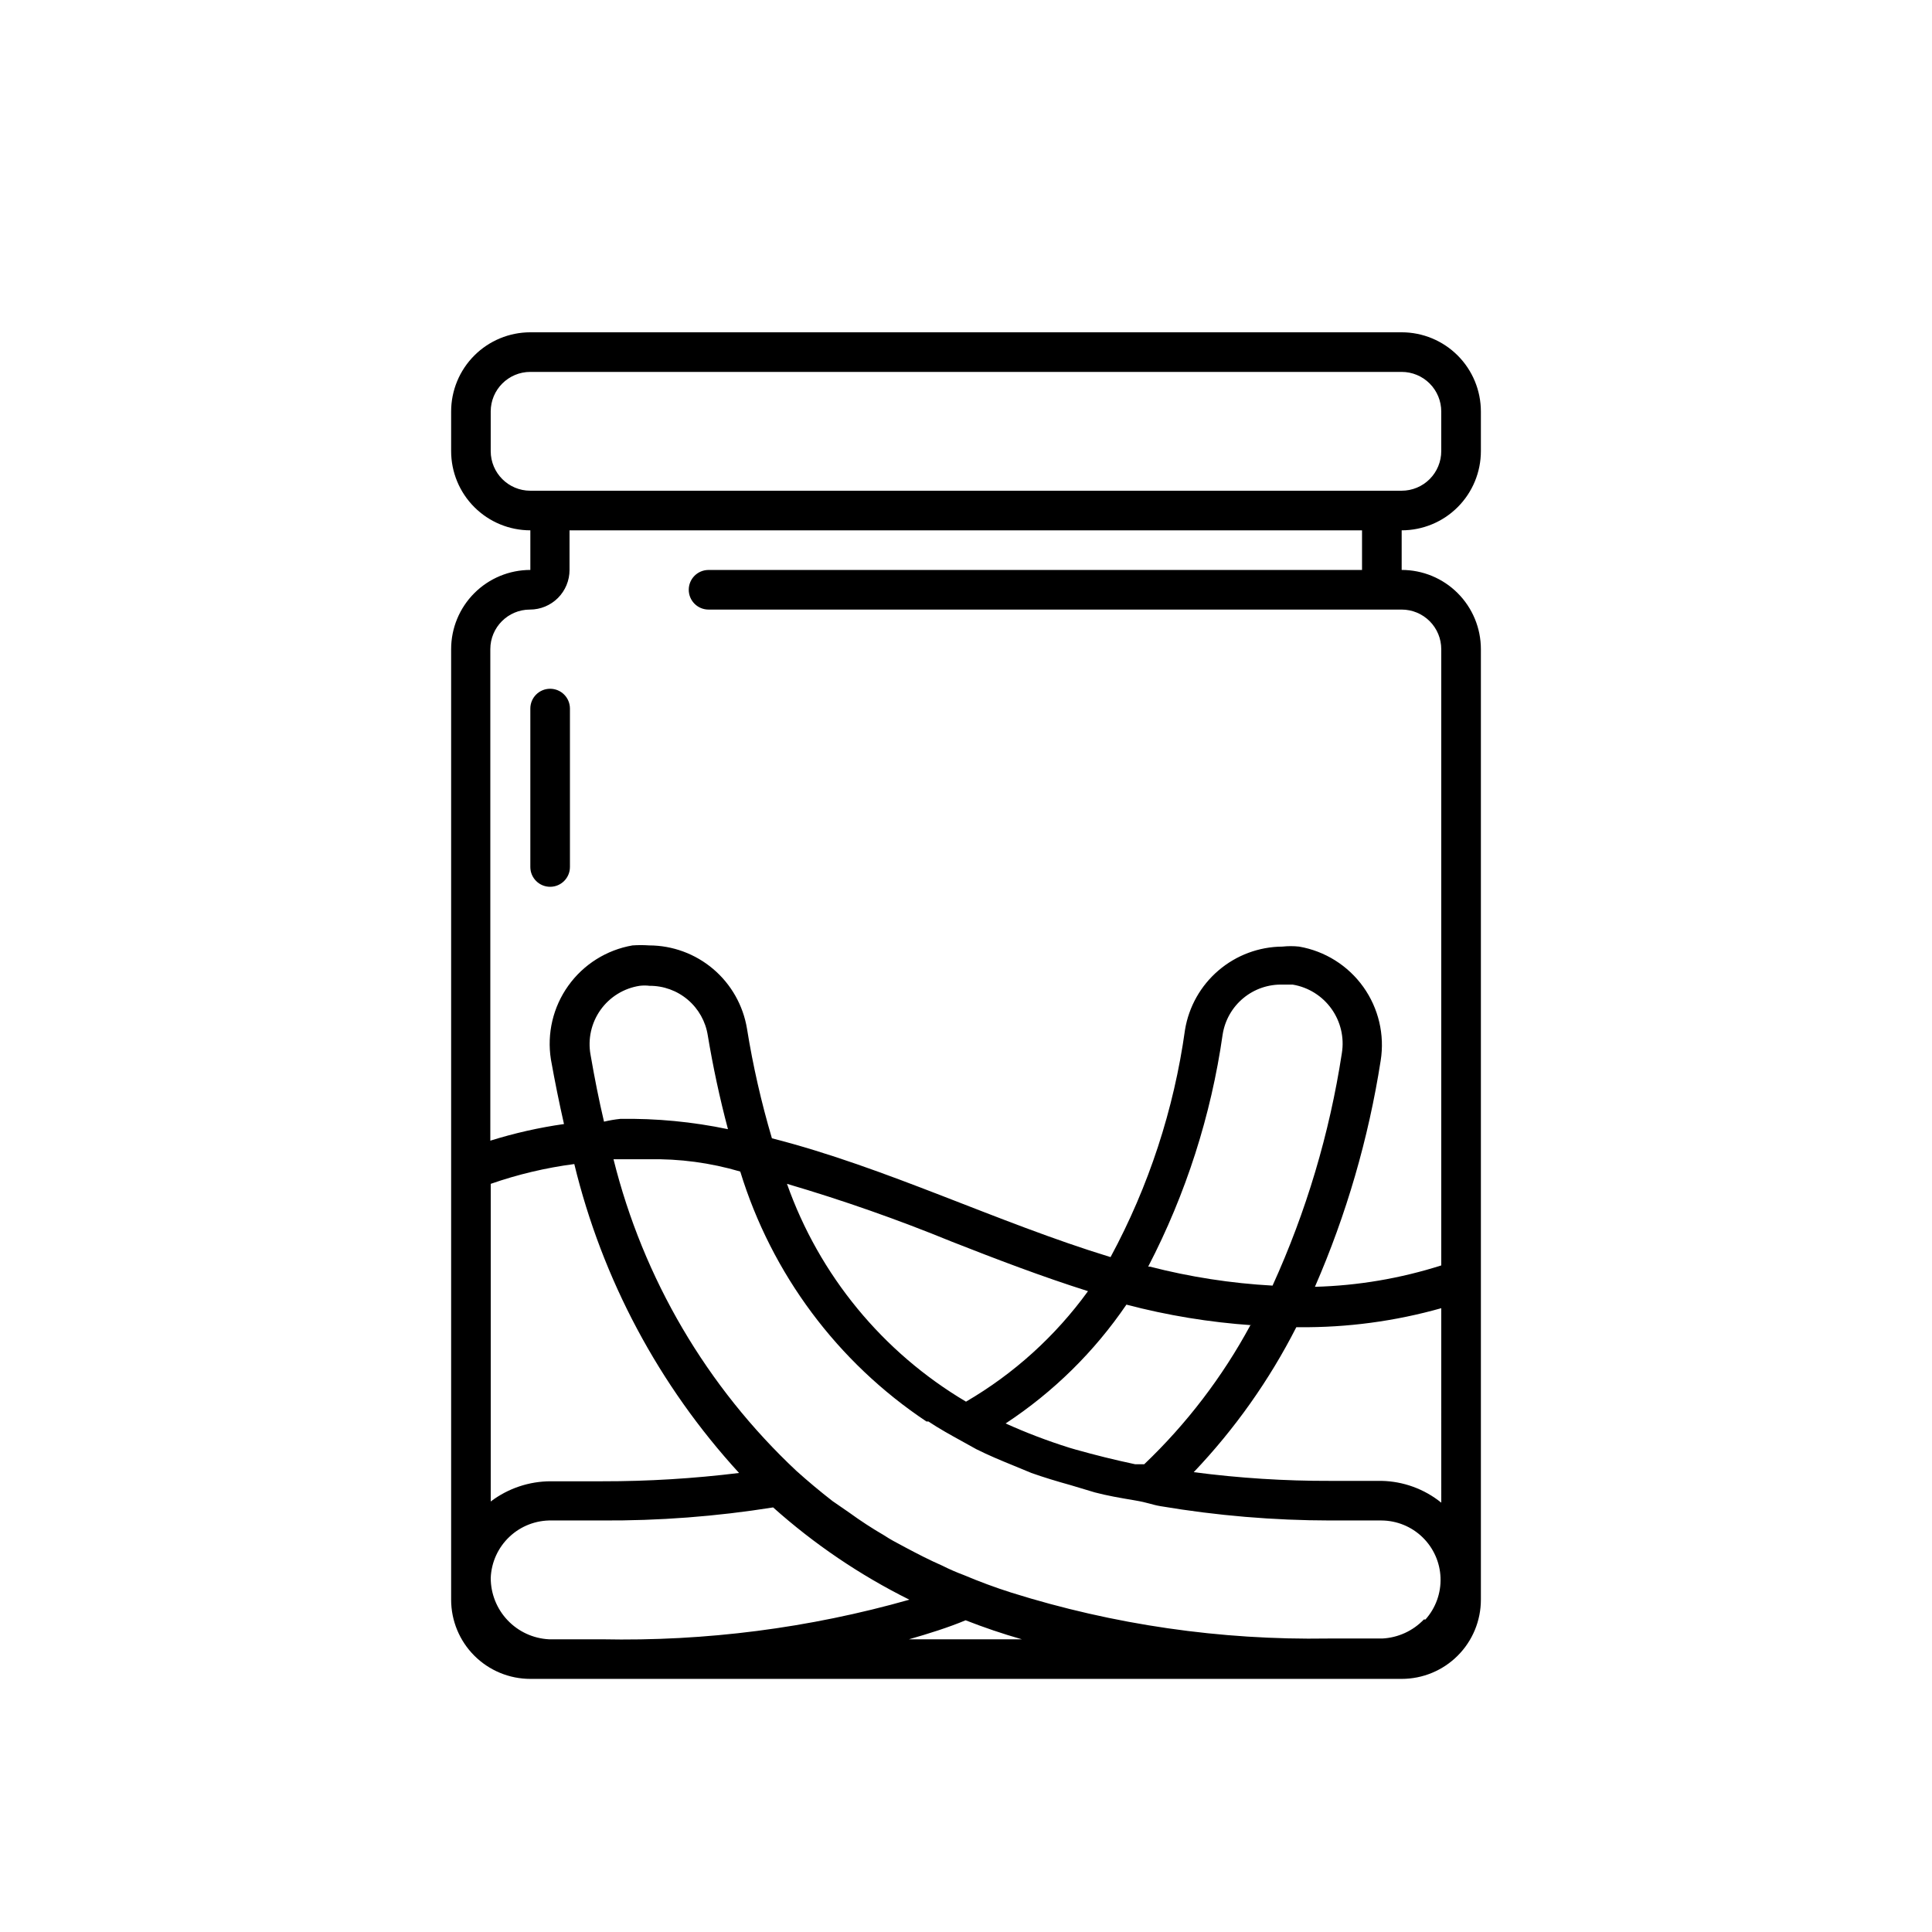 <?xml version="1.0" encoding="UTF-8"?>
<!-- Uploaded to: ICON Repo, www.iconrepo.com, Generator: ICON Repo Mixer Tools -->
<svg fill="#000000" width="800px" height="800px" version="1.1" viewBox="144 144 512 512" xmlns="http://www.w3.org/2000/svg">
 <g>
  <path d="m536.45 263.55v-10.496c0-5.566-2.211-10.906-6.148-14.844-3.934-3.938-9.273-6.148-14.844-6.148h-230.91c-5.566 0-10.906 2.211-14.844 6.148s-6.148 9.277-6.148 14.844v10.496c0 5.566 2.211 10.906 6.148 14.844s9.277 6.148 14.844 6.148v10.496c-5.566 0-10.906 2.211-14.844 6.148s-6.148 9.273-6.148 14.844v251.9c0 5.57 2.211 10.91 6.148 14.844 3.938 3.938 9.277 6.148 14.844 6.148h230.91c5.57 0 10.91-2.211 14.844-6.148 3.938-3.934 6.148-9.273 6.148-14.844v-251.9c0-5.57-2.211-10.906-6.148-14.844-3.934-3.938-9.273-6.148-14.844-6.148v-10.496c5.57 0 10.91-2.211 14.844-6.148 3.938-3.938 6.148-9.277 6.148-14.844zm-262.4 194.18c7.184-2.504 14.602-4.262 22.145-5.246 7.406 30.539 22.43 58.703 43.664 81.867-12.012 1.48-24.105 2.219-36.211 2.203h-13.645c-5.762-0.008-11.363 1.875-15.953 5.356zm39.465-52.48c0.871-0.109 1.754-0.109 2.625 0 3.715-0.02 7.312 1.293 10.145 3.699 2.832 2.41 4.707 5.75 5.281 9.422 1.363 8.188 3.148 16.582 5.352 24.875h0.004c-9.387-1.965-18.961-2.883-28.551-2.731-1.449 0.152-2.887 0.398-4.301 0.734-1.363-5.773-2.519-11.652-3.57-17.738-0.758-4.152 0.199-8.438 2.648-11.879 2.453-3.441 6.191-5.742 10.367-6.383zm-10.496 173.18h-13.539c-4.168-0.215-8.094-2.023-10.965-5.051-2.871-3.027-4.473-7.043-4.465-11.215 0.164-4.148 1.949-8.07 4.973-10.914 3.019-2.848 7.039-4.394 11.191-4.309h13.121-0.004c15.254 0.102 30.492-1.055 45.555-3.461 10.887 9.727 23.031 17.953 36.105 24.453-26.512 7.527-54 11.066-81.555 10.496zm81.867 0c5.144-1.469 10.496-3.148 15.008-5.039 4.828 1.891 9.762 3.57 14.906 5.039zm136.45-5.246c-2.894 3.027-6.836 4.828-11.02 5.039h-14.379c-28.461 0.465-56.812-3.644-83.969-12.176-4.305-1.363-8.5-2.938-12.492-4.617v-0.004c-1.969-0.73-3.894-1.57-5.773-2.516-3.359-1.469-6.613-3.148-9.762-4.828-3.148-1.68-3.777-1.996-5.562-3.148v-0.004c-3.215-1.867-6.332-3.898-9.34-6.086l-4.41-3.043c-3.254-2.519-6.508-5.246-9.551-7.977-23.781-22.289-40.621-50.973-48.492-82.605h9.238c8.234-0.176 16.449 0.922 24.352 3.254 8.312 27.105 25.742 50.504 49.332 66.23h0.523c2.832 1.891 5.879 3.57 8.922 5.246l3.777 2.098c3.148 1.574 6.402 2.938 9.762 4.305l4.828 1.996c3.254 1.156 6.719 2.203 10.496 3.254l6.297 1.891c3.148 0.84 6.719 1.469 10.496 2.098 3.777 0.629 4.512 1.156 7.031 1.574h0.004c14.844 2.496 29.867 3.762 44.922 3.777h13.539c4.066 0.023 7.965 1.617 10.879 4.445 2.918 2.832 4.629 6.684 4.773 10.742 0.141 4.062-1.293 8.023-4 11.055zm-45.973-77.984c-7.387 13.68-16.879 26.109-28.129 36.84h-2.414c-5.457-1.156-10.496-2.414-15.742-3.883l-1.785-0.523v-0.004c-5.723-1.797-11.328-3.934-16.793-6.402 12.629-8.297 23.504-18.996 32.012-31.488 10.895 2.859 22.035 4.688 33.273 5.461zm-27.078-15.535c9.992-19.246 16.664-40.039 19.73-61.508 0.59-3.769 2.535-7.199 5.473-9.633 2.938-2.438 6.668-3.715 10.48-3.59h2.625c4.129 0.691 7.812 2.992 10.25 6.394 2.441 3.402 3.434 7.629 2.766 11.762-3.262 21.285-9.445 42.016-18.367 61.613-10.984-0.605-21.883-2.293-32.539-5.039zm-48.281 35.789c-22.098-13.082-38.891-33.516-47.445-57.727 14.809 4.359 29.383 9.473 43.664 15.324 11.754 4.617 23.824 9.238 36.105 13.121h0.004c-8.621 11.906-19.633 21.879-32.328 29.281zm125.95 26.766h-0.004c-4.492-3.629-10.07-5.66-15.848-5.773h-0.84-12.699c-12.109 0.035-24.207-0.734-36.211-2.309 10.867-11.422 20.027-24.363 27.184-38.414h0.734c12.738 0.117 25.426-1.578 37.68-5.039zm-0.004-226.19v163.32c-10.836 3.453-22.109 5.363-33.48 5.668 8.344-19.152 14.199-39.293 17.422-59.93 1.098-6.871-0.559-13.895-4.606-19.555-4.047-5.656-10.16-9.492-17.016-10.676-1.465-0.156-2.941-0.156-4.406 0-6.215 0.039-12.211 2.273-16.934 6.309-4.727 4.031-7.875 9.605-8.887 15.734-2.93 21.098-9.613 41.504-19.734 60.246-30.23-9.238-59.301-23.723-89.742-31.488-2.82-9.539-5.031-19.25-6.609-29.074-1.02-6.144-4.184-11.734-8.93-15.77s-10.766-6.258-16.996-6.273c-1.469-0.102-2.941-0.102-4.41 0-6.856 1.184-12.969 5.019-17.016 10.68-4.047 5.656-5.699 12.68-4.606 19.551 1.051 5.879 2.203 11.547 3.465 17.109-6.617 0.938-13.145 2.414-19.523 4.406v-130.25c0-5.797 4.699-10.496 10.496-10.496 2.785 0 5.453-1.105 7.422-3.074s3.074-4.641 3.074-7.422v-10.496h210.02v10.496h-173.18c-2.898 0-5.246 2.348-5.246 5.246 0 2.898 2.348 5.25 5.246 5.25h183.68c2.785 0 5.457 1.105 7.422 3.074 1.969 1.969 3.074 4.637 3.074 7.422zm-241.41-41.984c-5.797 0-10.496-4.699-10.496-10.496v-10.496c0-5.797 4.699-10.496 10.496-10.496h230.91c2.785 0 5.457 1.105 7.422 3.074 1.969 1.969 3.074 4.637 3.074 7.422v10.496c0 2.781-1.105 5.453-3.074 7.422-1.965 1.969-4.637 3.074-7.422 3.074z"/>
  <path d="m289.79 326.53c-2.898 0-5.246 2.348-5.246 5.246v41.984c0 2.898 2.348 5.25 5.246 5.25 2.898 0 5.25-2.352 5.25-5.25v-41.984c0-1.391-0.555-2.727-1.539-3.711s-2.316-1.535-3.711-1.535z"/>
 </g>
</svg>